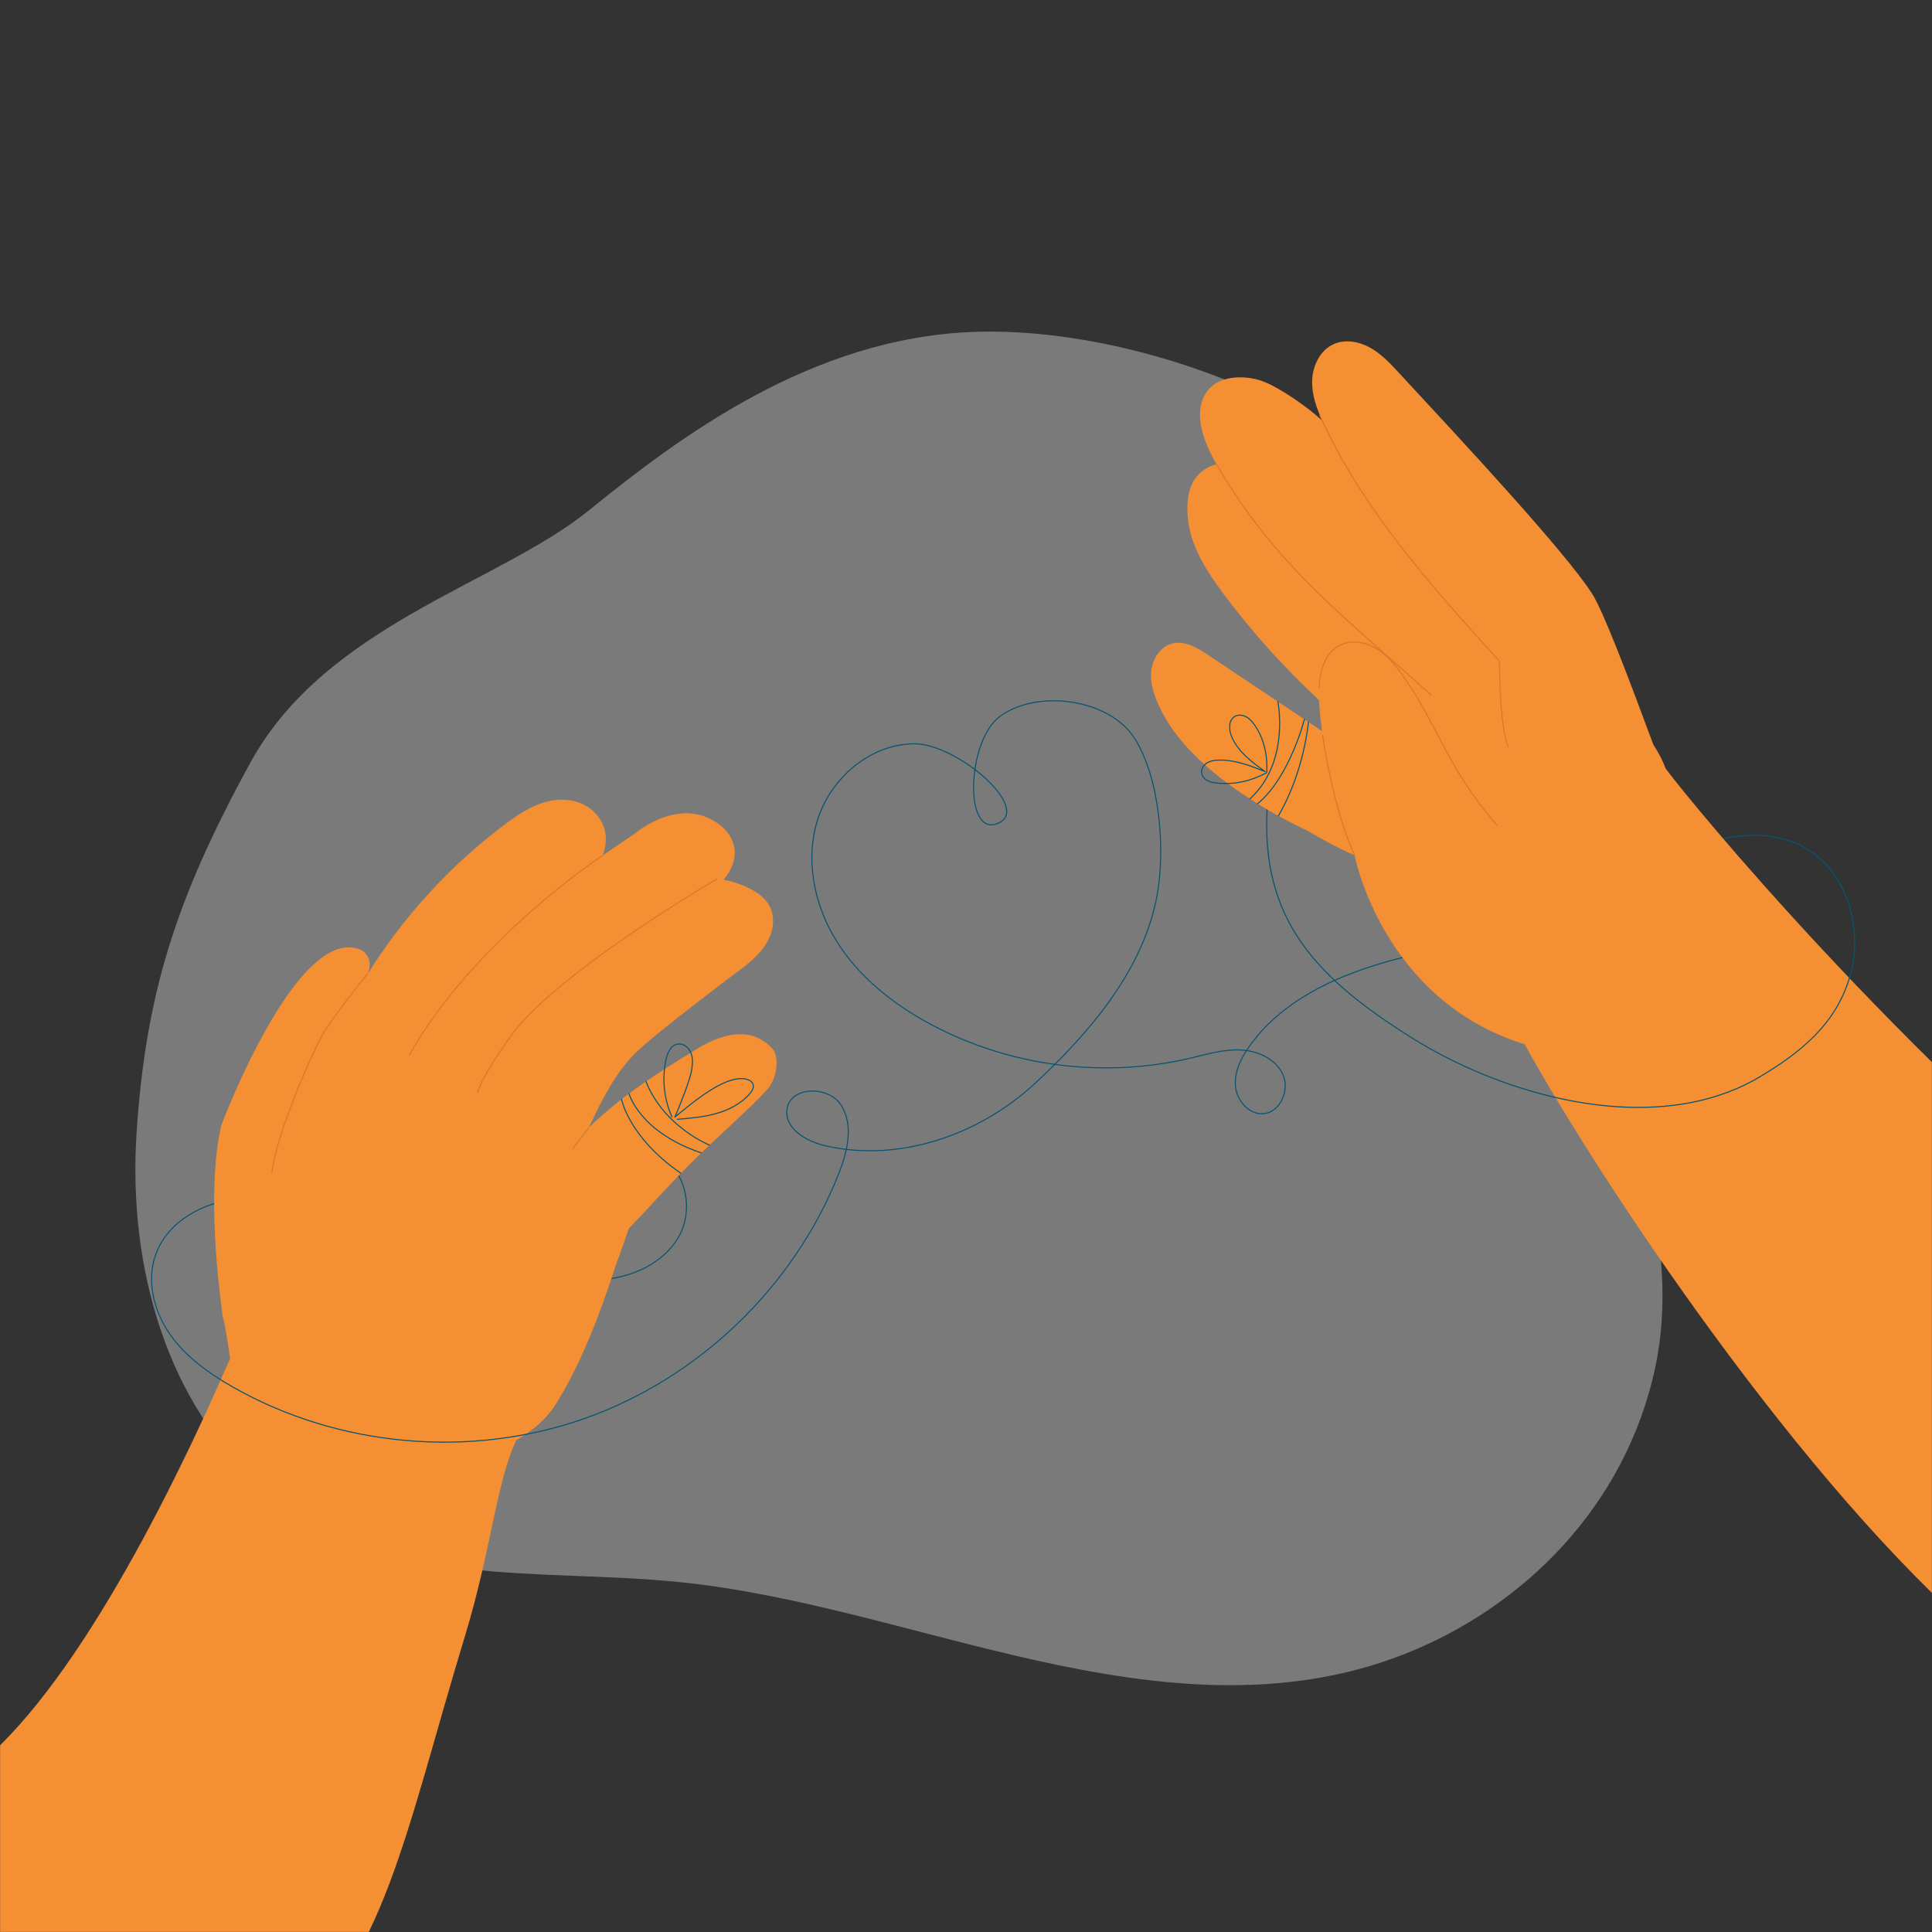 <?xml version="1.0" encoding="UTF-8"?> <svg xmlns="http://www.w3.org/2000/svg" width="1841" height="1841" viewBox="0 0 1841 1841" fill="none"><rect x="0" y="0" width="1841" height="1841" fill="#333333" stroke="none"/><g opacity="0.35"><path d="M1525.03 955.284C1486.63 803.475 1480.22 658.846 1389.31 524.674C1298.41 390.465 1082.97 310.713 927.923 316.273C772.837 321.833 647.097 416.755 560.791 486.602C474.448 556.45 310.451 595.589 238.579 726.705C166.743 857.821 138.981 948.214 130.217 1078.34C121.454 1208.46 159.784 1339.39 252.202 1419.29C364.282 1516.16 512.483 1493.63 648.275 1507.66C762.233 1519.44 873.834 1557.03 987.755 1582.29C1101.68 1607.55 1222.04 1621.36 1336.66 1576.81C1451.28 1532.25 1549.41 1435.16 1577.43 1302.28C1602.17 1184.93 1553.09 1066.19 1525.03 955.284Z" fill="white"></path></g><mask id="mask0_25_147" style="mask-type:luminance" maskUnits="userSpaceOnUse" x="0" y="0" width="1841" height="1841"><path d="M1841 0H0V1841H1841V0Z" fill="white"></path></mask><g mask="url(#mask0_25_147)"><path d="M624.983 1100.55C652.966 1111.96 661.803 1151.21 647.185 1177.69C632.568 1204.16 601.308 1217.9 571.115 1219.52C540.923 1221.14 511.246 1212.59 482.232 1204.16C429.469 1188.77 376.706 1173.42 323.942 1158.03C292.277 1148.78 259.655 1139.47 226.811 1142.45C193.931 1145.43 160.278 1163.59 148.716 1194.51" stroke="#07546F" stroke-linecap="round" stroke-linejoin="round"></path><path d="M736.621 999.995C719.316 980.554 694.462 980.701 662.981 1000.14C630.211 1020.32 593.428 1042.96 561.137 1074.41C579.989 1033.8 593.06 1014.32 611.065 998.227C632.199 979.265 689.381 935.928 706.76 922.93C724.176 909.97 741.592 891.56 735.332 868.437C729.073 845.314 689.491 838.207 689.491 838.207C689.491 838.207 713.351 813.317 689.639 789.163C651.42 754.957 606.168 793.398 606.168 793.398L574.134 815.195C574.134 815.195 584.886 792.882 566.954 774.619C556.129 762.8 538.051 759.854 522.402 763.536C506.791 767.218 493.13 776.46 480.317 786.107C428.806 824.879 384.585 873.297 350.416 928.011C357.117 911.295 343.899 905.109 343.899 905.109C283.293 879.151 210.905 1072.2 210.905 1072.2C196.508 1134.24 208.696 1228.24 212.378 1255.45C214.403 1260.16 219.116 1293.63 219.116 1293.63C219.116 1293.63 219.116 1293.74 219.447 1294.11C156.596 1438.93 59.428 1626.93 -34.5 1692.32C-62.41 1711.76 -79.715 1740.04 -83.25 1771.96C-86.785 1804.14 -75.886 1835.85 -52.505 1861.25C-30.524 1885.18 0.331 1900.87 34.316 1905.44C70.216 1910.26 243.012 1960.63 271.032 1941.15C364.665 1875.94 386.905 1743.5 443.497 1557.52C468.13 1476.56 473.063 1411.83 492.026 1372.32C507.011 1363.67 520.377 1352.55 529.214 1338.66C553.405 1300.56 572.588 1250.08 587.353 1203.87C591.697 1192.93 595.269 1181.7 599.209 1170.62C620.049 1149.08 639.343 1126.99 660.845 1105.85C685.846 1081.26 726.974 1044.99 733.712 1034.79C740.45 1024.59 742.328 1007.73 736.731 1000.07L736.621 999.995Z" fill="#F48F34"></path><path d="M683.342 837.397C683.342 837.397 535.105 924.035 488.97 984.125C456.016 1029.97 455.058 1041.38 455.058 1041.38" stroke="#D8782A" stroke-miterlimit="10"></path><path d="M574.134 815.195C574.134 815.195 451.56 895.904 389.666 1005.96" stroke="#D8782A" stroke-miterlimit="10"></path><path d="M350.379 927.901C350.379 927.901 316.836 968.882 306.637 987.255C296.475 1005.63 263.116 1080.63 259.139 1117.75" stroke="#D8782A" stroke-miterlimit="10"></path><path d="M561.1 1074.44L545.672 1094.73" stroke="#D8782A" stroke-miterlimit="10"></path><path d="M592.287 1047.46C592.287 1047.46 598.914 1083.58 648.695 1117.93" stroke="#07546F" stroke-linecap="round" stroke-linejoin="round"></path><path d="M599.393 1042.01C599.393 1042.01 609.003 1078.57 668.173 1098.56" stroke="#07546F" stroke-linecap="round" stroke-linejoin="round"></path><path d="M675.978 1091.12C675.978 1091.12 632.568 1073.71 615.52 1030.48" stroke="#07546F" stroke-linecap="round" stroke-linejoin="round"></path><path d="M645.491 1066.57C657.937 1065.53 670.492 1064.47 682.496 1061.08C694.499 1057.69 706.134 1051.73 714.345 1042.34C716.37 1040.02 718.248 1037.18 717.769 1034.16C716.885 1028.68 709.595 1027.35 704.035 1027.87C684.521 1029.63 658.305 1052.02 643.135 1064.43C647.296 1054.71 657.495 1029.82 659.115 1019.36C659.962 1013.95 660.404 1008.21 658.342 1003.12C656.28 998.043 650.941 993.919 645.528 994.914C639.085 996.129 635.918 1003.42 634.556 1009.83C630.727 1027.98 632.715 1047.31 640.263 1064.25" stroke="#07546F" stroke-linecap="round" stroke-linejoin="round"></path><path d="M148.716 1194.48C139.327 1219.55 146.249 1248.64 161.456 1270.73C176.662 1292.82 199.123 1308.8 222.43 1322.02C322.875 1378.95 448.136 1390.07 557.013 1351.7C665.89 1313.33 756.541 1226.14 799.068 1118.81C807.426 1097.75 813.648 1072.64 801.682 1053.38C789.715 1034.13 752.527 1034.86 749.876 1057.36C747.704 1075.73 768.654 1087.77 786.696 1091.86C856.949 1107.88 932.908 1081.62 985.819 1032.73C1038.73 983.83 1089.54 924.072 1102.58 853.23C1110.64 809.267 1105.19 741.518 1081.29 703.741C1057.4 665.963 988.654 656.206 952.718 682.753C921.2 706.06 918.254 798.552 950.987 784.524C983.72 770.495 911.884 708.454 870.977 708.748C830.033 709.043 792.919 740.229 779.811 779.038C766.703 817.809 775.429 861.883 797.043 896.641C818.656 931.399 852.052 957.615 888.209 976.761C962.696 1016.27 1051.65 1027.72 1133.72 1008.43C1149.7 1004.67 1165.72 999.774 1182.11 1000.51C1198.49 1001.25 1215.8 1009.02 1222.5 1024C1229.2 1038.99 1219.77 1060.34 1203.39 1061.23C1189.69 1061.96 1178.35 1048.45 1177.25 1034.79C1176.14 1021.09 1182.73 1007.95 1190.69 996.791C1217.9 958.535 1260.97 935.744 1306.23 921.052C1316.46 917.739 1326.85 914.83 1337.16 912.252C1393.05 898.261 1451.33 891.339 1503.58 867.111C1538.97 850.689 1570.56 826.793 1606.27 811.034C1641.99 795.275 1684.96 788.574 1719.13 807.389C1760.14 829.96 1775.79 884.821 1762.94 929.815" stroke="#085470" stroke-linecap="round" stroke-linejoin="round"></path><path d="M1395.59 1016.01C1377.25 1007.58 1359.73 998.08 1343.45 987.807C1247.61 927.349 1197.72 869.836 1208.43 757.019" stroke="#07546F" stroke-linecap="round" stroke-linejoin="round"></path><path d="M2010.04 1354.09C2007.54 1322.68 2040.6 1194.22 2016.7 1173.82C1763.75 958.02 1588.41 735.369 1587.16 732.203C1584.03 724.065 1580.09 716.517 1575.45 709.521C1551.23 644.055 1527.81 582.603 1517.32 566.071C1492.09 526.305 1392.46 419.417 1333.1 355.35C1324.86 346.439 1316.43 337.382 1305.82 331.417C1295.25 325.452 1281.96 322.985 1270.88 327.919C1257.44 333.921 1250.3 349.495 1250.3 364.223C1250.3 376.963 1254.68 389.224 1259.98 400.896C1247.42 388.856 1219.81 369.526 1203.57 363.413C1187.3 357.301 1163.44 357.596 1152.02 370.667C1135.82 389.224 1145.47 418.128 1157.62 439.594C1158.14 440.478 1158.69 441.325 1159.2 442.208C1136.41 449.02 1129.64 467.504 1131.81 492.983C1134.13 520.23 1149.82 544.384 1166.2 566.328C1193.3 602.596 1223.79 636.286 1256.89 667.178C1256.89 667.252 1256.89 667.326 1256.89 667.436C1257.33 676.163 1258.32 686.141 1259.76 696.671C1223.64 672.554 1187.52 648.4 1151.44 624.283C1141.16 617.435 1129.31 610.255 1117.3 613.127C1105.52 615.962 1097.83 628.26 1096.9 640.373C1095.98 652.45 1100.4 664.306 1105.63 675.279C1134.83 736.547 1221.61 780.326 1245.88 791.593C1257 798.184 1274.56 808.125 1290.76 815.011C1290.76 815.011 1317.2 953.086 1452.88 995.134C1525.45 1126.69 1718.09 1416.17 1889.09 1562.01C1906.36 1576.74 1927.34 1586.13 1949.8 1589.15C1989.68 1594.49 1956.14 1470.48 1982.24 1439.88C2002.64 1415.99 2012.51 1385.5 2010 1354.09H2010.04Z" fill="#F48F34"></path><path d="M1257.62 395.447C1259.13 399.129 1260.79 402.737 1262.52 406.272C1302.69 490.479 1366.21 560.953 1428.8 630.101C1428.8 630.101 1428.8 693.799 1437.49 712.43" stroke="#D8782A" stroke-miterlimit="10"></path><path d="M1159.06 442.098C1213.73 537.351 1282 588.678 1363.59 662.171" stroke="#D8782A" stroke-miterlimit="10"></path><path d="M1260.28 700.427C1265.91 739.382 1277.43 786.07 1290.76 815.011" stroke="#D8782A" stroke-miterlimit="10"></path><path d="M1426.85 786.733C1379.87 733.049 1370.81 693.505 1340.98 649.984C1333.44 638.938 1325.63 627.671 1314.7 620.012C1303.76 612.317 1288.81 608.892 1276.84 614.857C1262.56 622 1257.7 638.753 1256.85 655.359" stroke="#D8782A" stroke-miterlimit="10"></path><path d="M1246.8 688.019C1246.8 688.019 1243.01 734.89 1218.15 777.454" stroke="#07546F" stroke-linecap="round" stroke-linejoin="round"></path><path d="M1242.97 685.441C1242.97 685.441 1229.13 740.377 1198.38 765.856" stroke="#07546F" stroke-linecap="round" stroke-linejoin="round"></path><path d="M1217.67 668.578C1217.67 668.578 1229.53 726.127 1191.05 761.254" stroke="#07546F" stroke-linecap="round" stroke-linejoin="round"></path><path d="M1207.14 736.29C1192.16 744.169 1177.1 747.814 1160.24 746.268C1156.92 745.973 1153.57 745.458 1150.63 743.875C1147.68 742.291 1145.25 739.493 1144.95 736.179C1144.62 732.46 1147.02 728.926 1150.18 726.974C1153.35 725.06 1157.18 724.471 1160.9 724.323C1176.33 723.734 1191.16 729.552 1205.52 735.259C1192.71 726.017 1179.31 716.039 1173.42 701.384C1170.84 694.941 1170.66 686.067 1176.73 682.643C1180.04 680.765 1184.28 681.281 1187.59 683.122C1190.91 684.963 1193.45 687.945 1195.62 691.038C1204.57 703.667 1208.1 720.862 1207.11 736.29" stroke="#07546F" stroke-linecap="round" stroke-linejoin="round"></path><path d="M1762.98 929.742C1750.13 974.773 1717.58 1001.73 1677.45 1025.81C1596.77 1074.22 1485.32 1057.21 1395.59 1016.05" stroke="#07546F" stroke-linecap="round" stroke-linejoin="round"></path></g></svg> 